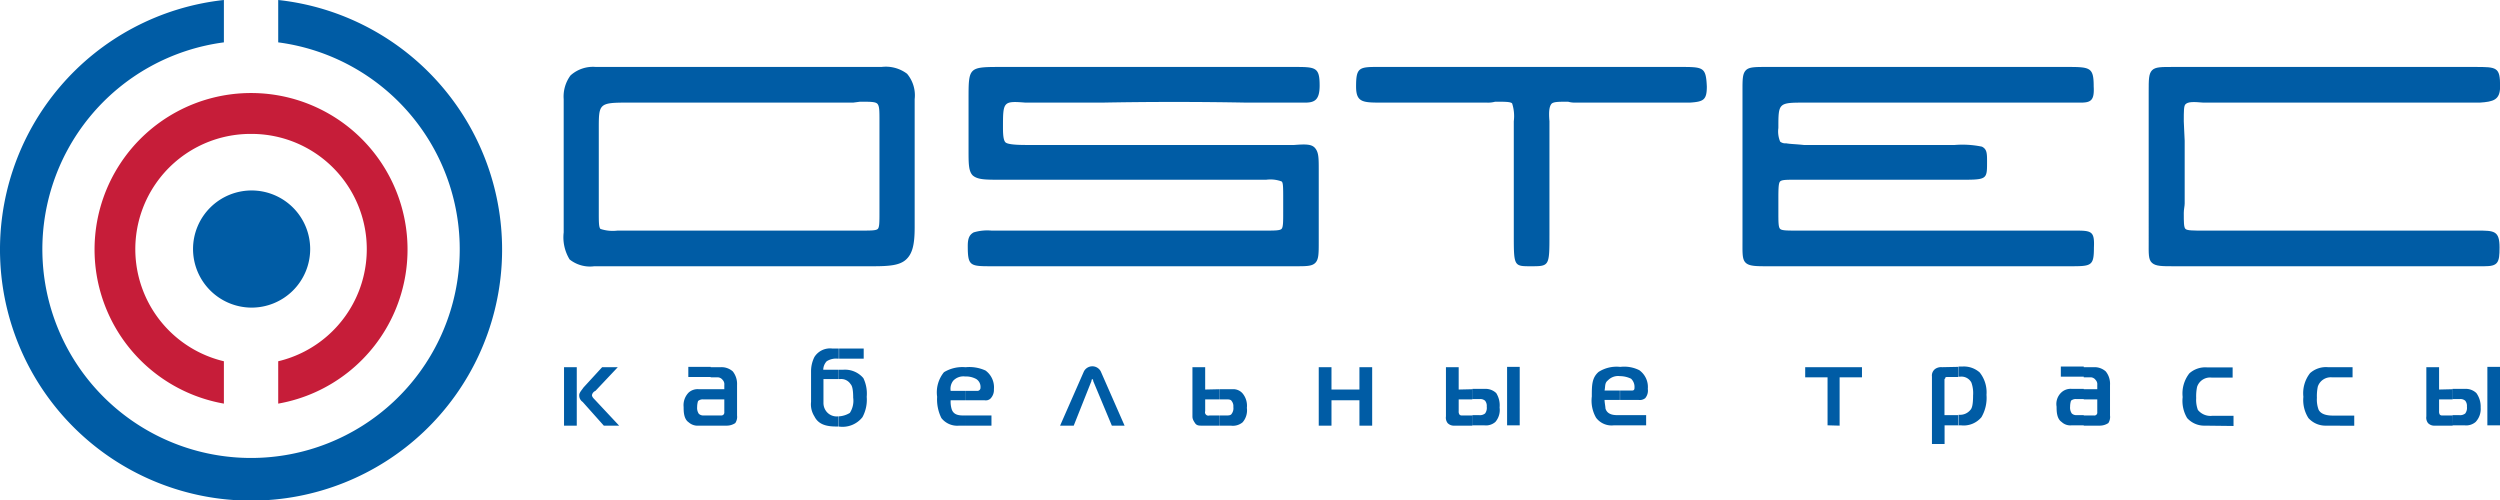<svg id="_1" data-name="1" xmlns="http://www.w3.org/2000/svg" viewBox="0 0 223.66 44.76"><defs><style>.cls-1{fill:#005ca5;}.cls-1,.cls-2{fill-rule:evenodd;}.cls-2{fill:#c61d39;}</style></defs><path class="cls-1" d="M86.75,69.56l-1.89-2.12a.7.7,0,0,1-.31-.61c0-.23.23-.45.38-.68l1.67-1.82H88l-2,2.12a.51.51,0,0,0-.31.38c0,.15.15.3.23.38l2.2,2.35Zm9.56-3.26v.91h-.68a.63.63,0,0,0-.45.15,1.78,1.78,0,0,0-.08.53.93.93,0,0,0,.15.61.57.57,0,0,0,.38.15h.68v.91H95.25a1.2,1.2,0,0,1-.91-.3c-.45-.3-.45-1-.45-1.37a1.61,1.61,0,0,1,.45-1.29,1.2,1.2,0,0,1,.91-.3Zm0-2v.91h-2v-.91ZM83.19,69.56V64.33h1.14v5.23Zm13.12,0h1.44a1.37,1.37,0,0,0,.76-.23,1,1,0,0,0,.16-.68V65.92a1.8,1.8,0,0,0-.38-1.21,1.51,1.51,0,0,0-1.07-.38h-.91v.91h.53a.58.58,0,0,1,.54.23.55.55,0,0,1,.15.45v.38H96.31v.91h1.22v1.14a.28.28,0,0,1-.08.23.29.29,0,0,1-.23.07h-.91v.91Zm11.46-6.9v.91h-.08a1.55,1.55,0,0,0-1,.23,1.16,1.16,0,0,0-.31.76h1.37v.83H106.4v2.12a1.23,1.23,0,0,0,.31.84,1.18,1.18,0,0,0,1,.38h.08v.91c-.76,0-1.75,0-2.2-.91a2,2,0,0,1-.3-1.29V64.71a2.84,2.84,0,0,1,.3-1.29,1.65,1.65,0,0,1,1.59-.76Zm0,.91H110v-.91h-2.2v.91Zm0,6.07h0a2.27,2.27,0,0,0,2.12-.84,3.28,3.28,0,0,0,.38-1.82,3.18,3.18,0,0,0-.3-1.67,2.15,2.15,0,0,0-1.82-.75h-.38v.83h.15a1,1,0,0,1,.91.46c.15.15.23.53.23,1.21a2,2,0,0,1-.3,1.36,2.1,2.1,0,0,1-1,.31v.91Zm11.3-5.31v.83a1.25,1.25,0,0,0-1.06.38,1.17,1.17,0,0,0-.23.91h1.29v.84h-1.29a2.28,2.28,0,0,0,.08.76c.15.53.61.6,1.06.6h.15v.91h-.53a1.8,1.8,0,0,1-1.59-.68,3.74,3.74,0,0,1-.38-1.9,2.85,2.85,0,0,1,.61-2.2,3.17,3.17,0,0,1,1.89-.45Zm10.63.38a.85.85,0,0,1,1.51,0l2.13,4.85H132.2l-1.67-4c0-.07,0-.15-.07-.15s-.08.08-.08.15l-1.59,4h-1.22l2.13-4.85Zm-10.63,2.58h1.75a.61.61,0,0,0,.53-.16,1.11,1.11,0,0,0,.3-.83,1.86,1.86,0,0,0-.75-1.67,3.47,3.47,0,0,0-1.75-.3h-.08v.83h0a1.93,1.93,0,0,1,1,.23.83.83,0,0,1,.38.76.28.28,0,0,1-.3.3h-1.07v.84Zm0,2.27h2.36v-.91h-2.36v.91Zm22.77-3.26v.91h-1.29v1.06a.3.3,0,0,0,.38.38h.91v.91h-1.6c-.23,0-.45,0-.6-.23s-.23-.37-.23-.6v-4.4h1.14v2Zm12.51,3.26V67.29h-2.5v2.27h-1.14V64.33h1.14v2h2.5v-2h1.14v5.23Zm-12.51,0h1a1.36,1.36,0,0,0,1.06-.3,1.63,1.63,0,0,0,.38-1.29,1.72,1.72,0,0,0-.38-1.29,1.1,1.1,0,0,0-.91-.38h-1.13v.91h.6c.15,0,.38,0,.46.15a.73.73,0,0,1,.15.53.83.83,0,0,1-.15.61c-.08.15-.31.15-.46.15h-.6v.91Zm22.61-3.26v.91h-1.22v1.06a.45.45,0,0,0,.08.31.28.28,0,0,0,.22.07h.92v.91h-1.6a.77.77,0,0,1-.61-.23.8.8,0,0,1-.15-.6v-4.4h1.14v2Zm3.11-2h1.13v5.23h-1.13V64.33Zm-3.11,5.23h1.06a1.27,1.27,0,0,0,1-.3,1.63,1.63,0,0,0,.38-1.29,2.05,2.05,0,0,0-.3-1.29,1.37,1.37,0,0,0-1-.38h-1.13v.91h.68a.64.64,0,0,1,.45.15.73.73,0,0,1,.15.53.83.83,0,0,1-.15.61.73.73,0,0,1-.53.15h-.6v.91Zm13.2-5.23v.83a1.26,1.26,0,0,0-1.07.38c-.3.23-.22.53-.3.91h1.37v.84h-1.37c0,.22.08.6.08.76.15.53.68.6,1.06.6h.23v.91h-.53a1.73,1.73,0,0,1-1.6-.68,3.06,3.06,0,0,1-.38-1.9c0-1,0-1.67.61-2.2a3,3,0,0,1,1.9-.45Zm18.58,5.23V65.24h-2v-.91h5.08v.91h-2v4.32Zm-18.58-2.27h1.67a.78.78,0,0,0,.6-.16,1.06,1.06,0,0,0,.23-.83,1.85,1.85,0,0,0-.76-1.67,3,3,0,0,0-1.67-.3h-.07v.83h0a2.34,2.34,0,0,1,1,.23,1,1,0,0,1,.31.76c0,.15,0,.3-.23.3h-1.06v.84Zm0,2.27H180v-.91h-2.35v.91Zm30.27-5.23v.91h-1c-.07,0-.15,0-.15.07s-.08.08-.08.16v3.18h1.22v.91H206.7v1.67h-1.13V65.16a.73.73,0,0,1,.3-.68.93.93,0,0,1,.61-.15Zm0,5.23h.23A2.07,2.07,0,0,0,210,68.8a3.44,3.44,0,0,0,.45-2,2.85,2.85,0,0,0-.61-2,2.13,2.13,0,0,0-1.51-.53h-.38v.91h.15a1,1,0,0,1,1,.53,2.81,2.81,0,0,1,.15,1.14c0,.76-.08,1.13-.23,1.29a1.2,1.2,0,0,1-1,.45h-.07v.91Zm11.23-3.26v.91h-.69a.64.64,0,0,0-.45.15,1.78,1.78,0,0,0-.08.53.93.93,0,0,0,.15.61.57.57,0,0,0,.38.15h.69v.91h-1.07a1.13,1.13,0,0,1-.91-.3c-.45-.3-.45-1-.45-1.37a1.41,1.41,0,0,1,.45-1.29,1.22,1.22,0,0,1,.91-.3Zm0-2v.91H217.1v-.91ZM230,69.56a2.05,2.05,0,0,1-1.6-.68A3,3,0,0,1,228,67a2.91,2.91,0,0,1,.6-2.12,2.14,2.14,0,0,1,1.6-.53h2.27v.91h-1.89a1.22,1.22,0,0,0-1.29.83,4.14,4.14,0,0,0-.08,1,2.6,2.6,0,0,0,.15,1.06,1.44,1.44,0,0,0,1.29.53h1.9v.91Zm10.85,0a2.05,2.05,0,0,1-1.6-.68,3,3,0,0,1-.45-1.9,2.91,2.91,0,0,1,.6-2.12,2.14,2.14,0,0,1,1.6-.53h2.2v.91h-1.82a1.22,1.22,0,0,0-1.29.83,4.14,4.14,0,0,0-.08,1,2.6,2.6,0,0,0,.15,1.06c.23.46.84.53,1.29.53h1.9v.91Zm-21.7,0h1.44a1.4,1.4,0,0,0,.76-.23,1,1,0,0,0,.15-.68V65.92a1.75,1.75,0,0,0-.38-1.21,1.5,1.5,0,0,0-1.06-.38h-.91v.91h.53a.56.56,0,0,1,.53.23.55.55,0,0,1,.15.45v.38h-1.21v.91h1.21v1.14a.26.26,0,0,1-.3.3h-.91v.91Zm33-3.26v.91h-1.21v1.06a.51.51,0,0,0,.07.31.3.3,0,0,0,.23.07h.91v.91h-1.59a.77.77,0,0,1-.61-.23.8.8,0,0,1-.15-.6v-4.4h1.14v2Zm3.11-2h1.14v5.23h-1.14V64.33Zm-3.11,5.23h1.06a1.29,1.29,0,0,0,1-.3,1.69,1.69,0,0,0,.45-1.29,2.08,2.08,0,0,0-.38-1.29,1.36,1.36,0,0,0-1-.38h-1.14v.91h.68a.65.65,0,0,1,.46.15.73.73,0,0,1,.15.53.83.83,0,0,1-.15.61.73.73,0,0,1-.53.15h-.61Z" transform="translate(-32.73 -31.48)"/><path class="cls-1" d="M86.07,37.47H98.89v3.19H88.73c-2.43,0-2.43.15-2.43,2.35v7.43h0c0,.91,0,1.37.15,1.52a3.45,3.45,0,0,0,1.52.15H98.89V55.3h-13a2.92,2.92,0,0,1-2.2-.61,3.79,3.79,0,0,1-.53-2.42V40.35a3.18,3.18,0,0,1,.61-2.12,3,3,0,0,1,2.27-.76Zm12.82,0v3.19h10.17l.61-.08h0c1,0,1.44,0,1.59.23s.15.61.15,1.52v8.11c0,.91,0,1.37-.15,1.52h0c-.15.15-.61.15-1.52.15H98.89V55.3H110.8c1.52,0,2.43-.08,3-.61s.76-1.36.76-2.88V40.35a3,3,0,0,0-.68-2.27,3.15,3.15,0,0,0-2.28-.61Z" transform="translate(-32.73 -31.48)"/><path class="cls-1" d="M122.34,37.47h26.1c2,0,2.35,0,2.35,1.67,0,1.29-.46,1.52-1.29,1.52h-5.31c-4.25-.08-8.58-.08-12.82,0h-6.91c-2-.16-2-.08-2,2.27h0c0,.76.07,1.14.23,1.29s.76.23,1.82.23h24c1.06-.08,1.59-.08,1.89.3s.31.84.31,1.9V53.1c0,1.06,0,1.59-.31,1.9s-.83.3-1.89.3h-27c-2,0-2.2,0-2.2-1.82,0-.68.15-1,.53-1.21h0a4.23,4.23,0,0,1,1.59-.16h24.43c.91,0,1.37,0,1.52-.15s.15-.61.15-1.52h0V49.31c0-1.07,0-1.52-.15-1.6a2.87,2.87,0,0,0-1.37-.15H122.26c-1.36,0-2.05,0-2.5-.38h0c-.38-.38-.38-1.06-.38-2.27V40.35C119.38,37.47,119.38,37.47,122.34,37.47Z" transform="translate(-32.73 -31.48)"/><path class="cls-1" d="M156.93,37.47H183c2.13,0,2.35,0,2.43,1.75,0,1.21-.3,1.36-1.52,1.44H173.7a2.22,2.22,0,0,1-.68-.08c-.91,0-1.37,0-1.52.23s-.23.61-.15,1.52V52.42c0,2.88,0,2.88-1.67,2.88h0c-1.52,0-1.52,0-1.52-2.88V42.33a3.71,3.71,0,0,0-.15-1.6c-.15-.15-.61-.15-1.52-.15h0a2.43,2.43,0,0,1-.76.08H156.4c-1.74,0-2.35,0-2.35-1.44h0c0-1.6.23-1.75,1.75-1.75h1.13Z" transform="translate(-32.73 -31.48)"/><path class="cls-1" d="M191.53,37.47h26c2.2,0,2.51,0,2.51,1.75.07,1.21-.23,1.44-1.14,1.44H194.26c-2.43,0-2.43,0-2.43,2.27a2.35,2.35,0,0,0,.16,1.22.73.73,0,0,0,.53.15c.38.07.83.07,1.59.15h13.5a8.57,8.57,0,0,1,2.43.15c.46.23.46.61.46,1.37,0,1.67,0,1.59-2.89,1.59H193.28c-.69,0-1.14,0-1.29.15s-.16.61-.16,1.67v1.06c0,.91,0,1.37.16,1.52s.6.15,1.59.15h24.66c1.59,0,1.89,0,1.82,1.52h0c0,1.67-.23,1.67-2.2,1.67H190.92c-1.06,0-1.67,0-2-.3s-.3-.84-.3-1.9V39.59c0-1,0-1.51.3-1.82s.84-.3,2-.3Z" transform="translate(-32.73 -31.48)"/><path class="cls-1" d="M227.87,37.47h26.25c2,0,2.28,0,2.28,1.75,0,1.21-.61,1.36-1.82,1.44H229.84c-.91-.08-1.36-.08-1.59.15h0c-.15.15-.15.61-.15,1.52,0,.22.08,1.59.08,1.74v5.62c0,.22-.08.53-.08.83h0c0,.83,0,1.29.15,1.44s.68.15,1.59.15h24.51c1.52,0,2,0,2,1.52,0,1.37-.15,1.67-1.37,1.67H227.26c-1.13,0-1.66,0-2-.3s-.3-.84-.3-1.9V39.67c0-1.06,0-1.59.3-1.9s.84-.3,1.9-.3Z" transform="translate(-32.73 -31.48)"/><path class="cls-1" d="M57.62,31.48a22.46,22.46,0,1,1-4.86,0v3.79a18.67,18.67,0,1,0,4.86,0Z" transform="translate(-32.73 -31.48)"/><path class="cls-2" d="M55.19,43.46A10.31,10.31,0,0,1,57.62,63.8v3.79a14,14,0,1,0-4.86,0V63.8a10.31,10.31,0,0,1,2.43-20.34Z" transform="translate(-32.73 -31.48)"/><path class="cls-1" d="M55.19,59A5.24,5.24,0,1,0,50,53.78,5.25,5.25,0,0,0,55.19,59Z" transform="translate(-32.73 -31.48)"/></svg>